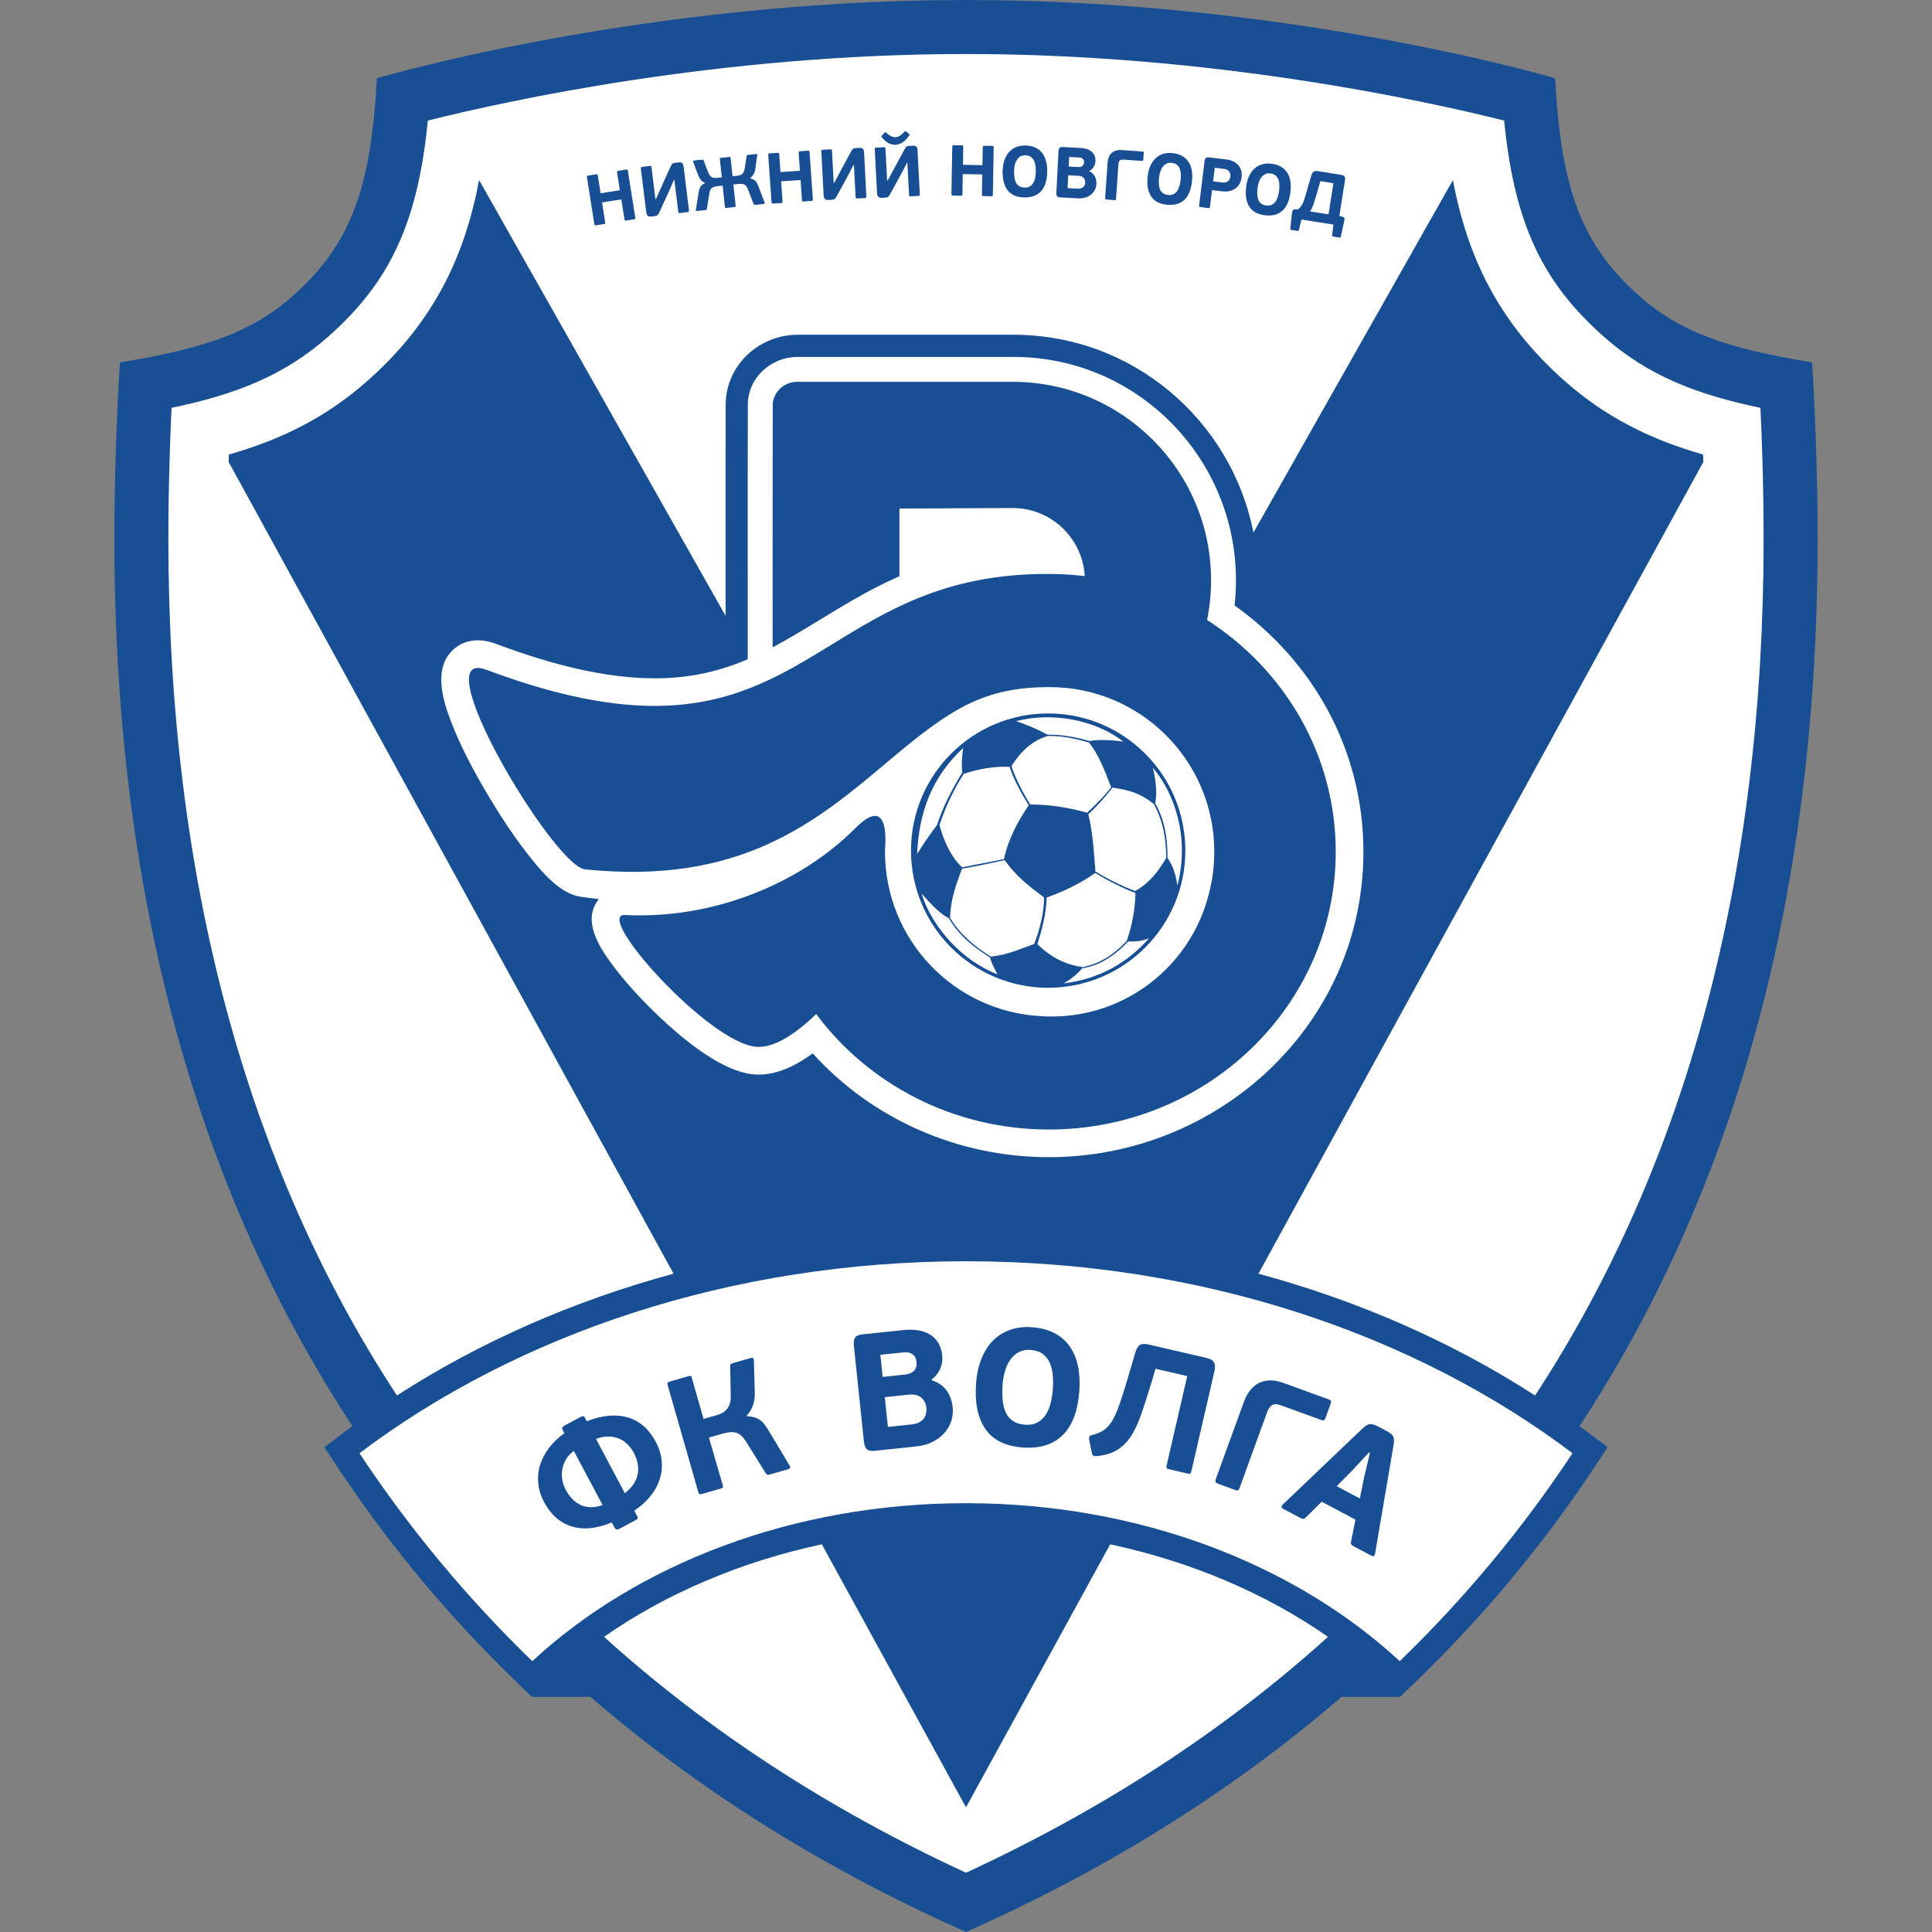 <svg width="64" height="64" viewBox="0 0 64 64" fill="none" xmlns="http://www.w3.org/2000/svg">
<rect x="0" y="0" width="64" height="64" fill="#808080" stroke="none"/>
<g clip-path="url(#clip0_1279_195984)">
<path d="M52.324 47.244C57.186 39.842 60.211 30.231 60.211 17.878C60.211 14.632 60.026 12.005 60.026 12.005C57.231 11.545 55.672 11.017 54.302 9.803C52.409 8.125 51.713 6.298 51.516 2.592C51.516 2.592 42.78 0 32 0C21.22 0 12.484 2.592 12.484 2.592C12.287 6.298 11.591 8.125 9.698 9.803C8.328 11.017 6.769 11.545 3.974 12.005C3.974 12.005 3.789 14.632 3.789 17.878C3.789 30.231 6.814 39.842 11.676 47.244C11.58 47.314 11.484 47.383 11.39 47.454L10.745 47.941L11.191 48.615C12.868 51.149 14.834 53.514 17.034 55.645L17.619 56.211H19.559C23.333 59.469 27.563 62.029 32 64C36.437 62.029 40.667 59.469 44.44 56.211H46.381L46.966 55.645C49.166 53.514 51.132 51.149 52.809 48.615L53.255 47.941L52.61 47.454C52.516 47.383 52.42 47.314 52.324 47.244H52.324Z" fill="#184F94"/>
<path d="M32 62.036C27.439 59.93 23.431 57.316 20.008 54.222C22.088 52.773 24.558 51.728 27.224 51.157L32 59.871L36.776 51.157C39.442 51.728 41.911 52.773 43.992 54.222C40.568 57.316 36.561 59.93 32 62.036H32Z" fill="white"/>
<path d="M41.688 42.193L56.426 15.302C56.423 15.22 56.421 15.137 56.419 15.058C54.69 14.561 53.205 13.837 51.817 12.607C49.623 10.663 48.606 8.485 48.129 5.966L41.522 17.643C40.79 13.919 37.519 11.089 33.577 11.089L26.424 11.089C25.142 11.089 24.043 12.103 24.039 13.403C24.035 15 24.035 16.597 24.035 18.194L24.036 20.399L15.871 5.966C15.394 8.485 14.377 10.663 12.183 12.607C10.795 13.837 9.31 14.561 7.581 15.058C7.579 15.137 7.577 15.22 7.574 15.302L22.312 42.193C19.001 43.09 15.902 44.45 13.149 46.227C8.125 38.56 5.578 29.028 5.578 17.878C5.578 16.137 5.633 14.567 5.683 13.51C7.798 13.069 9.413 12.446 10.884 11.142C12.913 9.344 13.838 7.39 14.173 3.994C16.87 3.318 23.877 1.789 32 1.789C40.123 1.789 47.13 3.318 49.827 3.994C50.162 7.39 51.087 9.344 53.116 11.142C54.587 12.446 56.202 13.069 58.317 13.51C58.367 14.567 58.422 16.137 58.422 17.878C58.422 29.028 55.875 38.56 50.851 46.227C48.098 44.45 44.999 43.09 41.688 42.193L41.688 42.193Z" fill="white"/>
<path d="M32 41.781C24.202 41.781 17.124 44.202 11.908 48.14C13.561 50.638 15.471 52.935 17.632 55.028C21.092 51.826 26.243 49.795 32 49.795C37.757 49.795 42.908 51.826 46.368 55.028C48.529 52.935 50.439 50.638 52.092 48.14C46.876 44.202 39.798 41.781 32 41.781Z" fill="white"/>
<path d="M33.577 11.823C37.654 11.823 40.943 15.153 40.943 19.222C40.943 19.501 40.927 19.78 40.896 20.057C43.463 21.878 45.165 24.813 45.165 28.215C45.165 33.926 40.372 38.333 34.747 38.333C31.757 38.333 28.909 37.092 26.921 34.894C26.344 35.319 25.672 35.647 24.98 35.591C23.906 35.505 22.611 34.408 21.853 33.693C21.286 33.156 20.72 32.55 20.256 31.921C19.828 31.339 19.279 30.47 19.837 29.785C19.631 29.762 19.424 29.735 19.216 29.703C18.564 29.604 17.978 28.916 17.586 28.428C17.06 27.77 16.581 27.041 16.151 26.317C15.694 25.547 15.245 24.705 14.927 23.868C14.649 23.134 14.344 22.077 15.06 21.481C15.459 21.148 15.967 21.154 16.43 21.328C18.265 22.016 20.389 22.605 22.369 22.443C23.248 22.371 24.019 22.16 24.77 21.839L24.769 18.193C24.768 16.597 24.769 15.001 24.773 13.405C24.775 12.509 25.547 11.823 26.424 11.823L31.6 11.823L33.577 11.823H33.577Z" fill="white"/>
<path d="M34.747 19.013C35.148 19.013 35.544 19.037 35.933 19.084C35.862 17.837 34.837 16.846 33.577 16.829L31.359 16.838V16.84L29.795 16.845V19.089C29.722 19.121 29.648 19.154 29.575 19.188C28.317 19.764 27.219 20.525 26.026 21.206C25.881 21.288 25.738 21.367 25.595 21.442L25.594 18.193C25.594 16.372 25.595 14.62 25.598 13.407C25.599 13.079 25.887 12.648 26.424 12.648L31.359 12.648H33.577C37.192 12.666 40.118 15.602 40.118 19.222C40.118 19.673 40.072 20.113 39.986 20.538C42.554 22.185 44.248 25.008 44.248 28.215C44.248 33.296 39.994 37.417 34.747 37.417C31.572 37.417 28.762 35.908 27.037 33.592C26.302 34.3 25.608 34.722 25.054 34.677C23.466 34.55 19.635 30.256 20.706 30.311C23.597 30.458 26.483 29.292 28.334 27.435C29.159 26.607 29.332 27.196 29.331 27.821V27.82V27.821C29.331 27.927 29.325 28.033 29.317 28.133L29.317 28.215C29.317 31.128 31.6 33.507 34.475 33.661C34.595 33.669 34.715 33.673 34.837 33.673C37.354 33.673 39.466 31.941 40.047 29.604C40.163 29.16 40.225 28.695 40.225 28.215C40.225 25.202 37.783 22.761 34.771 22.761C32.593 22.761 31.494 23.472 29.453 25.193C27.039 27.227 24.548 29.336 19.354 28.796C18.27 28.578 14.007 21.399 16.108 22.186C26.715 26.162 26.57 18.967 34.747 19.013V19.013Z" fill="#184F94"/>
<path d="M43.858 47.045C43.878 47.035 43.896 47.007 43.912 46.962L44.073 46.52C44.091 46.471 44.096 46.436 44.091 46.414C44.085 46.393 44.059 46.374 44.014 46.357L42.517 45.812C42.337 45.747 42.176 45.719 42.035 45.728C41.895 45.738 41.77 45.774 41.663 45.837C41.556 45.9 41.465 45.983 41.39 46.085C41.316 46.188 41.256 46.301 41.21 46.426L40.274 48.999C40.259 49.041 40.258 49.073 40.271 49.096C40.285 49.118 40.312 49.137 40.354 49.152L40.904 49.353C40.957 49.372 40.992 49.378 41.01 49.37C41.028 49.363 41.046 49.336 41.064 49.287L41.985 46.755C42.02 46.662 42.07 46.593 42.137 46.549C42.204 46.504 42.306 46.507 42.441 46.556L43.767 47.038C43.808 47.054 43.839 47.056 43.858 47.045V47.045Z" fill="#184F94"/>
<path d="M39.968 44.983L38.033 44.536C37.903 44.507 37.809 44.514 37.749 44.562C37.689 44.608 37.641 44.694 37.605 44.818L37.367 45.626C37.265 45.97 37.175 46.256 37.097 46.486C37.019 46.717 36.938 46.903 36.854 47.047C36.77 47.19 36.675 47.299 36.569 47.372C36.463 47.447 36.332 47.501 36.176 47.537C36.132 47.546 36.103 47.564 36.09 47.591C36.076 47.618 36.072 47.65 36.079 47.685L36.169 48.132C36.177 48.179 36.194 48.209 36.219 48.223C36.245 48.236 36.279 48.24 36.321 48.235C36.607 48.21 36.842 48.139 37.027 48.02C37.211 47.902 37.367 47.738 37.496 47.527C37.624 47.316 37.738 47.059 37.838 46.757C37.938 46.455 38.048 46.107 38.169 45.715L38.278 45.342L39.329 45.585L38.645 48.55C38.636 48.59 38.638 48.618 38.651 48.634C38.664 48.65 38.691 48.663 38.73 48.672L39.329 48.81C39.379 48.822 39.412 48.823 39.427 48.813C39.443 48.803 39.455 48.779 39.465 48.739L40.23 45.424C40.258 45.302 40.254 45.205 40.217 45.134C40.18 45.063 40.097 45.013 39.968 44.983L39.968 44.983Z" fill="#184F94"/>
<path d="M46.146 47.574C46.127 47.539 46.099 47.508 46.062 47.483C46.026 47.457 45.98 47.429 45.925 47.4L45.632 47.244C45.583 47.218 45.537 47.199 45.495 47.188C45.454 47.176 45.414 47.172 45.376 47.177C45.337 47.182 45.299 47.196 45.26 47.219C45.22 47.242 45.178 47.277 45.132 47.323L42.487 49.846C42.467 49.868 42.455 49.892 42.453 49.915C42.451 49.939 42.468 49.961 42.504 49.98L43.075 50.284C43.121 50.308 43.156 50.318 43.182 50.313C43.208 50.307 43.234 50.291 43.261 50.264L43.782 49.745L44.901 50.34L44.753 51.076C44.744 51.117 44.75 51.148 44.77 51.169C44.789 51.19 44.818 51.211 44.853 51.229L45.435 51.538C45.47 51.557 45.498 51.557 45.517 51.538C45.535 51.519 45.546 51.498 45.55 51.474L46.163 47.871C46.174 47.802 46.179 47.744 46.177 47.697C46.175 47.65 46.164 47.609 46.146 47.574L46.146 47.574ZM45.191 48.921L45.047 49.64L44.28 49.232L44.795 48.711L45.352 48.111L45.382 48.126L45.191 48.921Z" fill="#184F94"/>
<path d="M31.495 46.326C31.463 46.233 31.419 46.148 31.363 46.07C31.306 45.993 31.237 45.924 31.155 45.864C31.072 45.804 30.978 45.759 30.87 45.73L30.866 45.691C30.984 45.609 31.075 45.496 31.14 45.354C31.205 45.212 31.229 45.064 31.213 44.91C31.195 44.737 31.149 44.593 31.076 44.476C31.002 44.359 30.908 44.267 30.793 44.2C30.679 44.132 30.547 44.087 30.398 44.066C30.249 44.045 30.092 44.043 29.927 44.06L28.579 44.202C28.447 44.215 28.362 44.252 28.324 44.312C28.286 44.372 28.273 44.46 28.285 44.577L28.619 47.758C28.632 47.875 28.663 47.958 28.712 48.007C28.762 48.055 28.853 48.073 28.985 48.059L30.366 47.913C30.549 47.894 30.718 47.848 30.871 47.774C31.025 47.701 31.156 47.606 31.264 47.491C31.373 47.375 31.453 47.243 31.506 47.093C31.559 46.943 31.576 46.779 31.558 46.603C31.548 46.512 31.527 46.419 31.495 46.326L31.495 46.326ZM29.163 44.88L29.938 44.799C30.056 44.786 30.153 44.808 30.229 44.862C30.305 44.918 30.349 45 30.36 45.111C30.368 45.187 30.362 45.252 30.342 45.304C30.321 45.356 30.292 45.398 30.255 45.43C30.217 45.462 30.174 45.486 30.126 45.502C30.078 45.518 30.032 45.529 29.988 45.533L29.239 45.612L29.163 44.88H29.163ZM30.681 46.806C30.67 46.867 30.648 46.924 30.612 46.975C30.577 47.027 30.526 47.072 30.459 47.111C30.393 47.15 30.308 47.174 30.206 47.185L29.413 47.268L29.31 46.283L30.102 46.2C30.278 46.181 30.416 46.213 30.516 46.295C30.615 46.378 30.673 46.492 30.688 46.639C30.694 46.69 30.691 46.746 30.681 46.806L30.681 46.806Z" fill="#184F94"/>
<path d="M21.722 47.759C21.499 47.339 21.19 47.071 20.796 46.955C20.402 46.838 19.95 46.881 19.438 47.081L19.384 46.979C19.365 46.943 19.346 46.922 19.328 46.915C19.309 46.908 19.277 46.916 19.232 46.94L18.695 47.226C18.626 47.262 18.608 47.312 18.641 47.374L18.696 47.476C18.49 47.623 18.319 47.787 18.183 47.968C18.048 48.149 17.95 48.338 17.889 48.535C17.829 48.732 17.81 48.934 17.83 49.142C17.851 49.351 17.915 49.554 18.02 49.753C18.244 50.173 18.548 50.443 18.934 50.564C19.32 50.685 19.764 50.641 20.267 50.432L20.361 50.607C20.394 50.669 20.444 50.682 20.513 50.646L21.05 50.36C21.096 50.336 21.121 50.314 21.125 50.295C21.13 50.276 21.122 50.248 21.103 50.213L21.012 50.042C21.228 49.898 21.407 49.737 21.549 49.559C21.69 49.382 21.792 49.195 21.855 48.998C21.918 48.802 21.939 48.599 21.919 48.388C21.899 48.177 21.833 47.968 21.722 47.759L21.722 47.759ZM19.56 49.927C19.437 49.924 19.325 49.898 19.224 49.849C19.123 49.8 19.032 49.733 18.951 49.647C18.869 49.56 18.798 49.46 18.738 49.346C18.686 49.248 18.649 49.143 18.628 49.029C18.607 48.915 18.606 48.8 18.625 48.686C18.643 48.571 18.683 48.46 18.745 48.352C18.807 48.244 18.894 48.148 19.008 48.062L19.961 49.855C19.817 49.907 19.683 49.931 19.56 49.927ZM21.129 48.811C21.111 48.927 21.067 49.04 20.996 49.151C20.926 49.262 20.826 49.366 20.698 49.463L19.743 47.665C19.899 47.607 20.043 47.581 20.174 47.586C20.304 47.592 20.422 47.618 20.526 47.665C20.63 47.712 20.722 47.777 20.802 47.86C20.881 47.943 20.948 48.035 21.002 48.136C21.057 48.24 21.097 48.35 21.12 48.465C21.144 48.58 21.147 48.695 21.129 48.811H21.129Z" fill="#184F94"/>
<path d="M35.428 44.589C35.299 44.408 35.129 44.264 34.921 44.157C34.712 44.05 34.464 43.986 34.177 43.966C33.912 43.947 33.671 43.977 33.455 44.054C33.239 44.132 33.051 44.25 32.892 44.411C32.733 44.572 32.605 44.774 32.509 45.017C32.412 45.26 32.353 45.535 32.332 45.845C32.288 46.477 32.392 46.976 32.646 47.342C32.9 47.707 33.311 47.91 33.882 47.95C34.18 47.971 34.44 47.943 34.664 47.868C34.888 47.794 35.077 47.675 35.232 47.511C35.388 47.349 35.508 47.146 35.593 46.905C35.679 46.663 35.733 46.384 35.755 46.067C35.776 45.762 35.76 45.484 35.705 45.234C35.65 44.985 35.558 44.77 35.428 44.589V44.589ZM34.876 46.023C34.865 46.184 34.84 46.339 34.802 46.486C34.764 46.633 34.71 46.761 34.639 46.868C34.569 46.976 34.478 47.06 34.367 47.121C34.255 47.182 34.121 47.206 33.962 47.195C33.8 47.184 33.668 47.145 33.565 47.079C33.463 47.013 33.383 46.922 33.327 46.807C33.27 46.692 33.233 46.556 33.216 46.4C33.2 46.244 33.198 46.068 33.212 45.873C33.223 45.707 33.251 45.552 33.294 45.407C33.338 45.262 33.398 45.137 33.476 45.032C33.553 44.926 33.647 44.845 33.756 44.788C33.866 44.731 33.99 44.707 34.13 44.717C34.299 44.729 34.435 44.773 34.537 44.848C34.639 44.923 34.717 45.02 34.772 45.139C34.826 45.257 34.86 45.393 34.873 45.545C34.887 45.698 34.888 45.857 34.876 46.023Z" fill="#184F94"/>
<path d="M25.47 47.403C25.427 47.331 25.384 47.266 25.342 47.207C25.3 47.148 25.252 47.097 25.198 47.055C25.143 47.013 25.08 46.98 25.008 46.957C24.936 46.934 24.85 46.919 24.748 46.913L24.741 46.887C24.931 46.683 25.019 46.418 25.002 46.092L24.974 45.07C24.976 45.05 24.97 45.028 24.957 45.003C24.945 44.978 24.915 44.972 24.869 44.985L24.273 45.156C24.256 45.161 24.236 45.171 24.215 45.184C24.194 45.198 24.185 45.223 24.188 45.261L24.207 46.228C24.21 46.346 24.197 46.444 24.167 46.522C24.137 46.599 24.099 46.662 24.051 46.71C24.004 46.759 23.952 46.795 23.896 46.821C23.84 46.847 23.785 46.867 23.732 46.883L23.307 47.005L22.918 45.648C22.914 45.607 22.903 45.584 22.887 45.579C22.87 45.575 22.844 45.577 22.808 45.587L22.186 45.766C22.154 45.775 22.132 45.786 22.118 45.8C22.105 45.813 22.104 45.84 22.115 45.878L23.134 49.431C23.145 49.47 23.16 49.492 23.178 49.496C23.197 49.5 23.222 49.498 23.254 49.489L23.87 49.312C23.906 49.302 23.93 49.29 23.941 49.277C23.953 49.264 23.953 49.238 23.942 49.199L23.484 47.621L23.92 47.496C24.012 47.47 24.095 47.453 24.17 47.445C24.244 47.437 24.313 47.441 24.375 47.458C24.437 47.474 24.496 47.507 24.549 47.554C24.603 47.602 24.658 47.668 24.712 47.752L25.365 48.803C25.386 48.835 25.408 48.852 25.431 48.853C25.454 48.854 25.475 48.852 25.493 48.847L26.11 48.67C26.156 48.657 26.178 48.636 26.175 48.608C26.173 48.58 26.166 48.558 26.154 48.542L25.47 47.403L25.47 47.403Z" fill="#184F94"/>
<path d="M37.844 5.019L37.159 4.971C37.077 4.965 37.007 4.973 36.95 4.993C36.893 5.014 36.846 5.044 36.809 5.082C36.772 5.121 36.744 5.166 36.725 5.217C36.707 5.269 36.695 5.323 36.691 5.38L36.609 6.556C36.608 6.575 36.611 6.589 36.619 6.597C36.627 6.604 36.641 6.609 36.66 6.61L36.912 6.628C36.936 6.63 36.951 6.628 36.958 6.623C36.964 6.617 36.969 6.604 36.97 6.582L37.051 5.424C37.054 5.381 37.067 5.347 37.089 5.321C37.112 5.294 37.154 5.283 37.216 5.288L37.822 5.33C37.841 5.331 37.854 5.329 37.861 5.322C37.868 5.315 37.872 5.302 37.873 5.281L37.888 5.079C37.889 5.057 37.887 5.042 37.882 5.033C37.877 5.025 37.865 5.02 37.844 5.019L37.844 5.019Z" fill="#184F94"/>
<path d="M34.517 5.06C34.457 4.985 34.381 4.926 34.288 4.885C34.196 4.844 34.088 4.822 33.965 4.82C33.85 4.818 33.747 4.836 33.656 4.874C33.565 4.912 33.487 4.968 33.422 5.04C33.357 5.113 33.307 5.203 33.271 5.309C33.235 5.416 33.215 5.536 33.213 5.669C33.208 5.943 33.264 6.155 33.382 6.306C33.499 6.458 33.681 6.535 33.927 6.54C34.056 6.542 34.167 6.525 34.262 6.487C34.356 6.45 34.435 6.394 34.498 6.321C34.561 6.247 34.609 6.158 34.64 6.052C34.671 5.946 34.688 5.825 34.69 5.688C34.693 5.556 34.679 5.437 34.65 5.331C34.621 5.225 34.576 5.134 34.517 5.06V5.06ZM34.29 5.89C34.277 5.954 34.257 6.01 34.229 6.058C34.201 6.106 34.164 6.144 34.117 6.173C34.071 6.201 34.013 6.215 33.945 6.213C33.875 6.212 33.817 6.199 33.771 6.172C33.726 6.146 33.69 6.109 33.663 6.061C33.636 6.013 33.617 5.955 33.606 5.888C33.595 5.822 33.591 5.746 33.592 5.662C33.593 5.59 33.602 5.523 33.617 5.46C33.633 5.396 33.656 5.341 33.687 5.294C33.718 5.247 33.756 5.21 33.802 5.183C33.847 5.156 33.901 5.143 33.961 5.144C34.034 5.145 34.093 5.161 34.139 5.191C34.184 5.221 34.22 5.261 34.247 5.311C34.273 5.361 34.29 5.418 34.3 5.484C34.309 5.549 34.312 5.617 34.312 5.689C34.31 5.758 34.303 5.826 34.29 5.89Z" fill="#184F94"/>
<path d="M36.273 5.854C36.255 5.817 36.23 5.783 36.199 5.752C36.168 5.721 36.131 5.695 36.087 5.676L36.088 5.659C36.144 5.632 36.19 5.59 36.227 5.534C36.264 5.478 36.285 5.416 36.288 5.35C36.292 5.275 36.282 5.211 36.259 5.156C36.235 5.102 36.202 5.056 36.157 5.02C36.113 4.983 36.06 4.955 35.998 4.936C35.937 4.917 35.87 4.906 35.799 4.902L35.215 4.871C35.158 4.868 35.12 4.878 35.099 4.901C35.079 4.924 35.068 4.96 35.065 5.011L34.993 6.387C34.99 6.437 34.998 6.475 35.016 6.499C35.033 6.523 35.071 6.536 35.128 6.539L35.725 6.571C35.805 6.575 35.88 6.566 35.95 6.545C36.02 6.524 36.082 6.493 36.136 6.451C36.19 6.41 36.233 6.359 36.266 6.298C36.298 6.238 36.317 6.17 36.321 6.094C36.322 6.054 36.32 6.013 36.313 5.971C36.306 5.93 36.292 5.89 36.273 5.854V5.854ZM35.418 5.199L35.753 5.217C35.804 5.22 35.844 5.235 35.873 5.264C35.901 5.292 35.915 5.33 35.912 5.378C35.91 5.411 35.903 5.438 35.891 5.459C35.879 5.48 35.864 5.496 35.846 5.507C35.827 5.518 35.808 5.525 35.786 5.529C35.764 5.532 35.744 5.534 35.725 5.533L35.401 5.516L35.418 5.199L35.418 5.199ZM35.934 6.121C35.925 6.146 35.912 6.168 35.893 6.188C35.875 6.208 35.85 6.224 35.819 6.235C35.788 6.247 35.751 6.252 35.706 6.25L35.364 6.232L35.386 5.806L35.729 5.824C35.805 5.828 35.861 5.851 35.898 5.893C35.935 5.934 35.952 5.987 35.948 6.05C35.947 6.072 35.942 6.096 35.934 6.121L35.934 6.121Z" fill="#184F94"/>
<path d="M39.369 5.358C39.315 5.278 39.245 5.214 39.156 5.164C39.068 5.115 38.962 5.084 38.839 5.071C38.726 5.059 38.621 5.068 38.527 5.098C38.433 5.128 38.351 5.177 38.28 5.244C38.209 5.31 38.151 5.395 38.105 5.498C38.06 5.601 38.031 5.719 38.017 5.852C37.988 6.124 38.026 6.34 38.129 6.501C38.233 6.662 38.407 6.756 38.652 6.781C38.78 6.795 38.893 6.787 38.99 6.758C39.087 6.729 39.171 6.681 39.24 6.613C39.309 6.545 39.364 6.46 39.405 6.357C39.445 6.255 39.473 6.135 39.487 6C39.501 5.868 39.498 5.749 39.478 5.64C39.458 5.532 39.422 5.438 39.369 5.358L39.369 5.358ZM39.109 5.967C39.102 6.036 39.089 6.103 39.07 6.165C39.052 6.228 39.027 6.282 38.995 6.327C38.963 6.373 38.922 6.408 38.873 6.432C38.824 6.457 38.766 6.465 38.698 6.458C38.629 6.451 38.572 6.432 38.529 6.402C38.486 6.372 38.453 6.332 38.43 6.281C38.408 6.231 38.394 6.172 38.389 6.105C38.384 6.037 38.386 5.961 38.395 5.878C38.403 5.806 38.417 5.74 38.438 5.678C38.459 5.617 38.486 5.564 38.521 5.519C38.556 5.475 38.598 5.442 38.646 5.419C38.694 5.396 38.748 5.387 38.808 5.394C38.88 5.401 38.938 5.422 38.981 5.456C39.024 5.49 39.056 5.533 39.077 5.585C39.099 5.637 39.112 5.696 39.115 5.761C39.119 5.827 39.117 5.896 39.109 5.967L39.109 5.967Z" fill="#184F94"/>
<path d="M44.541 5.85C44.524 5.82 44.485 5.801 44.424 5.791L43.649 5.669C43.612 5.663 43.58 5.663 43.555 5.671C43.53 5.678 43.509 5.69 43.492 5.708C43.476 5.725 43.463 5.747 43.453 5.775C43.443 5.802 43.433 5.833 43.423 5.867L43.237 6.505C43.226 6.546 43.214 6.585 43.2 6.625C43.187 6.665 43.171 6.704 43.153 6.742C43.135 6.78 43.112 6.815 43.086 6.848C43.06 6.881 43.029 6.911 42.993 6.937L42.907 6.931C42.869 6.933 42.844 6.943 42.83 6.961C42.816 6.979 42.806 7.003 42.801 7.035L42.744 7.563C42.742 7.595 42.755 7.613 42.781 7.618L42.972 7.648C43.005 7.653 43.024 7.639 43.031 7.607C43.045 7.551 43.059 7.495 43.072 7.439C43.086 7.384 43.099 7.328 43.111 7.272L44.172 7.44L44.13 7.781C44.125 7.814 44.138 7.833 44.167 7.837L44.37 7.869C44.385 7.872 44.396 7.87 44.403 7.863C44.41 7.856 44.415 7.844 44.419 7.829L44.537 7.283C44.543 7.258 44.541 7.237 44.532 7.218C44.523 7.2 44.5 7.186 44.465 7.178L44.367 7.155L44.554 5.973C44.563 5.92 44.558 5.879 44.541 5.85H44.541ZM44.009 7.101L43.395 7.003C43.417 6.975 43.439 6.937 43.461 6.891C43.483 6.844 43.506 6.782 43.532 6.706C43.558 6.628 43.587 6.533 43.62 6.419C43.652 6.305 43.691 6.166 43.737 6.001L44.172 6.07L44.009 7.101H44.009Z" fill="#184F94"/>
<path d="M41.029 5.481C40.986 5.429 40.932 5.386 40.867 5.352C40.802 5.318 40.726 5.295 40.641 5.285L40.062 5.214C40.005 5.207 39.965 5.215 39.943 5.239C39.921 5.262 39.907 5.296 39.902 5.34L39.722 6.804C39.72 6.823 39.723 6.837 39.731 6.845C39.738 6.853 39.752 6.858 39.771 6.861L40.019 6.891C40.043 6.894 40.058 6.893 40.066 6.888C40.074 6.884 40.079 6.87 40.082 6.848L40.15 6.297L40.464 6.336C40.597 6.352 40.705 6.345 40.79 6.314C40.874 6.282 40.941 6.241 40.99 6.188C41.039 6.136 41.074 6.08 41.093 6.021C41.113 5.962 41.126 5.912 41.131 5.871C41.14 5.795 41.136 5.724 41.119 5.658C41.101 5.592 41.071 5.533 41.029 5.481ZM40.68 6.001C40.637 6.04 40.576 6.054 40.495 6.045L40.185 6.006L40.241 5.557L40.548 5.595C40.595 5.601 40.633 5.613 40.662 5.632C40.691 5.65 40.713 5.672 40.728 5.698C40.744 5.723 40.753 5.749 40.756 5.775C40.759 5.802 40.76 5.827 40.757 5.849C40.749 5.912 40.724 5.963 40.68 6.001L40.68 6.001Z" fill="#184F94"/>
<path d="M42.746 6.003C42.728 5.895 42.693 5.8 42.641 5.719C42.589 5.638 42.52 5.573 42.432 5.522C42.345 5.471 42.24 5.438 42.117 5.423C42.004 5.409 41.899 5.417 41.805 5.445C41.71 5.473 41.626 5.52 41.554 5.586C41.482 5.651 41.423 5.735 41.376 5.837C41.329 5.94 41.297 6.057 41.281 6.19C41.248 6.461 41.282 6.678 41.382 6.841C41.483 7.003 41.656 7.1 41.9 7.13C42.028 7.145 42.141 7.14 42.238 7.113C42.336 7.085 42.42 7.038 42.491 6.972C42.562 6.905 42.618 6.821 42.66 6.719C42.702 6.617 42.731 6.498 42.748 6.363C42.764 6.232 42.763 6.112 42.746 6.003L42.746 6.003ZM42.371 6.323C42.363 6.393 42.349 6.459 42.329 6.521C42.309 6.583 42.283 6.637 42.25 6.682C42.218 6.727 42.177 6.761 42.127 6.784C42.078 6.808 42.02 6.815 41.952 6.807C41.883 6.799 41.826 6.779 41.784 6.748C41.741 6.717 41.709 6.677 41.687 6.626C41.666 6.575 41.653 6.516 41.649 6.448C41.645 6.381 41.648 6.305 41.659 6.222C41.667 6.151 41.683 6.084 41.705 6.023C41.727 5.962 41.755 5.909 41.791 5.866C41.827 5.822 41.869 5.789 41.917 5.767C41.966 5.745 42.02 5.738 42.08 5.745C42.152 5.754 42.21 5.776 42.252 5.811C42.294 5.845 42.325 5.889 42.346 5.941C42.367 5.993 42.379 6.052 42.381 6.118C42.383 6.184 42.38 6.253 42.371 6.323L42.371 6.323Z" fill="#184F94"/>
<path d="M30.354 4.857C30.331 4.834 30.29 4.824 30.231 4.827L30.134 4.832C30.11 4.833 30.09 4.836 30.074 4.839C30.058 4.842 30.044 4.848 30.032 4.856C30.02 4.865 30.008 4.877 29.998 4.892C29.988 4.906 29.976 4.925 29.963 4.948L29.587 5.646L29.402 5.989L29.388 5.99L29.331 4.919C29.331 4.902 29.327 4.89 29.321 4.884C29.315 4.878 29.301 4.876 29.279 4.877L29.024 4.89C28.991 4.892 28.975 4.908 28.977 4.938L29.053 6.397C29.056 6.447 29.069 6.487 29.091 6.515C29.113 6.543 29.155 6.556 29.217 6.553L29.312 6.548C29.336 6.546 29.356 6.544 29.372 6.541C29.389 6.538 29.403 6.532 29.416 6.523C29.428 6.514 29.439 6.503 29.45 6.489C29.46 6.475 29.472 6.456 29.485 6.434L29.853 5.761L30.046 5.392L30.058 5.392L30.114 6.46C30.115 6.478 30.119 6.489 30.125 6.495C30.132 6.501 30.146 6.504 30.168 6.503L30.423 6.489C30.456 6.488 30.472 6.472 30.471 6.442L30.394 4.985C30.391 4.923 30.378 4.881 30.354 4.857L30.354 4.857Z" fill="#184F94"/>
<path d="M20.799 5.659C20.795 5.638 20.79 5.625 20.782 5.62C20.773 5.615 20.758 5.615 20.734 5.618L20.487 5.657C20.467 5.661 20.453 5.666 20.446 5.675C20.44 5.683 20.438 5.697 20.441 5.715L20.534 6.301L19.896 6.402L19.803 5.816C19.8 5.796 19.794 5.783 19.786 5.778C19.778 5.773 19.762 5.772 19.739 5.776L19.489 5.815C19.47 5.818 19.457 5.824 19.45 5.833C19.442 5.841 19.44 5.855 19.443 5.873L19.688 7.422C19.691 7.441 19.698 7.453 19.707 7.459C19.717 7.464 19.731 7.466 19.75 7.463L20 7.423C20.023 7.42 20.038 7.414 20.044 7.407C20.05 7.399 20.052 7.385 20.048 7.365L19.944 6.706L20.582 6.605L20.686 7.264C20.689 7.283 20.695 7.295 20.704 7.301C20.713 7.307 20.728 7.308 20.748 7.305L20.995 7.265C21.019 7.262 21.034 7.256 21.04 7.249C21.046 7.242 21.047 7.228 21.044 7.207L20.799 5.659H20.799Z" fill="#184F94"/>
<path d="M29.299 4.643C29.332 4.674 29.367 4.702 29.406 4.726C29.445 4.75 29.485 4.769 29.528 4.781C29.571 4.794 29.616 4.799 29.664 4.797C29.834 4.788 29.986 4.684 30.12 4.484C30.124 4.478 30.128 4.47 30.13 4.462C30.131 4.454 30.124 4.444 30.108 4.43L30.013 4.356C30.005 4.349 29.997 4.345 29.991 4.344C29.985 4.344 29.974 4.35 29.959 4.364C29.922 4.403 29.891 4.433 29.863 4.456C29.836 4.479 29.81 4.497 29.787 4.51C29.764 4.523 29.743 4.532 29.723 4.537C29.703 4.542 29.684 4.545 29.665 4.546C29.619 4.549 29.57 4.537 29.519 4.511C29.468 4.485 29.415 4.448 29.362 4.4C29.348 4.391 29.339 4.385 29.333 4.381C29.327 4.378 29.317 4.382 29.302 4.396L29.214 4.491C29.2 4.505 29.195 4.516 29.199 4.524C29.202 4.533 29.206 4.54 29.209 4.544C29.237 4.579 29.267 4.612 29.299 4.643L29.299 4.643Z" fill="#184F94"/>
<path d="M22.597 5.402C22.572 5.381 22.53 5.373 22.472 5.381L22.375 5.392C22.351 5.395 22.332 5.399 22.316 5.403C22.301 5.407 22.287 5.414 22.276 5.424C22.264 5.433 22.254 5.446 22.244 5.461C22.235 5.477 22.224 5.496 22.213 5.52L21.887 6.242L21.726 6.598L21.712 6.6L21.581 5.536C21.579 5.518 21.575 5.507 21.569 5.501C21.562 5.495 21.548 5.494 21.526 5.497L21.273 5.528C21.24 5.532 21.225 5.549 21.229 5.579L21.407 7.028C21.413 7.079 21.428 7.117 21.452 7.144C21.476 7.171 21.519 7.18 21.581 7.173L21.675 7.161C21.699 7.158 21.719 7.155 21.735 7.15C21.751 7.146 21.765 7.139 21.777 7.129C21.789 7.12 21.799 7.108 21.808 7.093C21.818 7.078 21.828 7.059 21.84 7.035L22.16 6.338L22.327 5.957L22.339 5.956L22.469 7.018C22.471 7.035 22.476 7.047 22.483 7.052C22.49 7.058 22.505 7.059 22.526 7.057L22.78 7.025C22.813 7.021 22.827 7.004 22.824 6.975L22.646 5.527C22.638 5.466 22.622 5.424 22.597 5.402L22.597 5.402Z" fill="#184F94"/>
<path d="M32.861 4.833L32.61 4.829C32.59 4.829 32.575 4.832 32.567 4.839C32.559 4.846 32.555 4.859 32.555 4.878L32.544 5.471L31.899 5.46L31.909 4.867C31.909 4.846 31.906 4.832 31.899 4.826C31.892 4.819 31.877 4.816 31.853 4.816L31.6 4.811C31.581 4.811 31.567 4.814 31.558 4.821C31.549 4.828 31.545 4.841 31.545 4.86L31.517 6.428C31.517 6.447 31.521 6.46 31.53 6.467C31.538 6.475 31.552 6.478 31.571 6.479L31.824 6.483C31.848 6.484 31.863 6.481 31.87 6.474C31.878 6.468 31.881 6.455 31.882 6.434L31.893 5.767L32.539 5.778L32.528 6.445C32.527 6.464 32.531 6.478 32.538 6.485C32.546 6.492 32.561 6.496 32.581 6.496L32.831 6.501C32.855 6.501 32.871 6.498 32.878 6.492C32.885 6.486 32.889 6.473 32.89 6.452L32.917 4.884C32.917 4.864 32.914 4.85 32.907 4.843C32.9 4.837 32.884 4.833 32.861 4.833V4.833Z" fill="#184F94"/>
<path d="M28.584 4.929C28.56 4.906 28.519 4.895 28.461 4.898L28.363 4.904C28.339 4.905 28.32 4.907 28.304 4.91C28.288 4.913 28.274 4.919 28.262 4.928C28.25 4.936 28.238 4.948 28.228 4.963C28.218 4.978 28.206 4.997 28.193 5.02L27.816 5.717L27.632 6.061L27.617 6.062L27.561 4.991C27.56 4.973 27.557 4.961 27.551 4.956C27.545 4.949 27.531 4.947 27.509 4.948L27.254 4.961C27.221 4.963 27.205 4.979 27.207 5.009L27.283 6.468C27.286 6.519 27.298 6.558 27.32 6.587C27.342 6.615 27.384 6.627 27.446 6.624L27.541 6.619C27.565 6.618 27.585 6.616 27.602 6.612C27.619 6.609 27.633 6.603 27.645 6.595C27.657 6.586 27.669 6.575 27.679 6.561C27.69 6.546 27.701 6.528 27.715 6.505L28.082 5.832L28.276 5.464L28.287 5.463L28.343 6.532C28.344 6.549 28.348 6.561 28.355 6.567C28.362 6.573 28.376 6.575 28.398 6.574L28.653 6.561C28.686 6.559 28.702 6.543 28.7 6.513L28.624 5.057C28.621 4.995 28.608 4.952 28.584 4.929H28.584Z" fill="#184F94"/>
<path d="M26.804 4.999C26.797 4.993 26.781 4.991 26.757 4.993L26.508 5.01C26.487 5.011 26.473 5.016 26.466 5.024C26.458 5.032 26.455 5.045 26.456 5.064L26.498 5.656L25.854 5.701L25.813 5.109C25.811 5.088 25.807 5.075 25.799 5.069C25.791 5.063 25.776 5.061 25.752 5.063L25.5 5.081C25.481 5.082 25.467 5.086 25.459 5.094C25.451 5.102 25.447 5.116 25.449 5.134L25.558 6.698C25.56 6.717 25.565 6.73 25.574 6.737C25.583 6.743 25.597 6.746 25.616 6.744L25.868 6.727C25.892 6.725 25.907 6.721 25.914 6.714C25.921 6.707 25.923 6.693 25.922 6.673L25.875 6.007L26.52 5.962L26.566 6.628C26.567 6.647 26.572 6.66 26.581 6.666C26.589 6.673 26.604 6.675 26.624 6.674L26.874 6.656C26.898 6.655 26.913 6.651 26.919 6.644C26.926 6.637 26.929 6.623 26.927 6.603L26.818 5.039C26.817 5.018 26.812 5.005 26.804 4.999L26.804 4.999Z" fill="#184F94"/>
<path d="M25.123 6.172C25.109 6.138 25.096 6.107 25.083 6.079C25.07 6.051 25.053 6.026 25.033 6.004C25.013 5.982 24.989 5.963 24.96 5.948C24.931 5.933 24.896 5.92 24.853 5.91L24.852 5.898C24.948 5.826 25.005 5.72 25.022 5.581L25.084 5.145C25.087 5.137 25.086 5.127 25.082 5.116C25.079 5.104 25.067 5.099 25.046 5.102L24.779 5.13C24.771 5.131 24.762 5.133 24.752 5.137C24.742 5.142 24.736 5.152 24.734 5.168L24.67 5.58C24.662 5.63 24.65 5.67 24.634 5.701C24.617 5.731 24.598 5.755 24.576 5.772C24.555 5.788 24.532 5.8 24.507 5.806C24.482 5.813 24.458 5.817 24.434 5.82L24.266 5.838L24.202 5.233C24.201 5.216 24.196 5.206 24.188 5.202C24.181 5.199 24.17 5.198 24.156 5.2L23.881 5.229C23.865 5.23 23.854 5.234 23.848 5.238C23.842 5.243 23.842 5.254 23.847 5.271L23.91 5.875L23.74 5.893C23.716 5.895 23.691 5.896 23.666 5.895C23.64 5.893 23.615 5.887 23.59 5.875C23.566 5.863 23.543 5.844 23.52 5.818C23.497 5.791 23.477 5.754 23.459 5.707L23.31 5.318C23.306 5.302 23.298 5.293 23.287 5.291C23.277 5.289 23.267 5.288 23.259 5.289L22.994 5.317C22.973 5.319 22.963 5.327 22.962 5.339C22.96 5.351 22.962 5.361 22.966 5.368L23.119 5.781C23.142 5.845 23.172 5.902 23.208 5.95C23.244 5.998 23.291 6.033 23.35 6.056L23.351 6.068C23.311 6.086 23.279 6.107 23.254 6.128C23.229 6.15 23.21 6.174 23.195 6.201C23.18 6.227 23.169 6.255 23.162 6.285C23.155 6.316 23.148 6.347 23.142 6.38L23.053 6.945C23.05 6.953 23.051 6.963 23.055 6.975C23.058 6.986 23.07 6.991 23.091 6.989L23.373 6.959C23.381 6.958 23.389 6.956 23.398 6.952C23.407 6.948 23.413 6.937 23.417 6.921L23.5 6.397C23.507 6.355 23.517 6.32 23.53 6.292C23.543 6.265 23.561 6.242 23.582 6.226C23.603 6.209 23.629 6.196 23.659 6.188C23.69 6.179 23.725 6.172 23.766 6.168L23.939 6.15L24.013 6.854C24.015 6.871 24.019 6.881 24.026 6.885C24.033 6.888 24.044 6.889 24.06 6.887L24.33 6.859C24.344 6.857 24.355 6.854 24.361 6.849C24.368 6.845 24.37 6.833 24.369 6.816L24.295 6.112L24.468 6.094C24.509 6.09 24.545 6.089 24.576 6.091C24.608 6.094 24.635 6.101 24.659 6.113C24.683 6.124 24.703 6.143 24.721 6.167C24.739 6.192 24.756 6.224 24.773 6.263L24.964 6.758C24.97 6.774 24.979 6.782 24.988 6.785C24.998 6.787 25.007 6.787 25.015 6.787L25.299 6.757C25.32 6.755 25.331 6.748 25.332 6.735C25.333 6.723 25.332 6.713 25.328 6.706L25.123 6.172L25.123 6.172Z" fill="#184F94"/>
<path d="M34.721 23.634C37.231 23.634 39.266 25.668 39.266 28.177C39.266 30.686 37.231 32.721 34.721 32.721C32.213 32.721 30.178 30.686 30.178 28.177C30.178 25.668 32.213 23.634 34.721 23.634Z" fill="#184F94"/>
<path d="M35.855 32.072C35.685 32.261 35.517 32.413 35.233 32.578C36.448 32.424 37.362 31.879 38.065 31.079C37.828 31.186 37.617 31.189 37.368 31.19C37.017 31.573 36.478 31.989 35.855 32.072V32.072Z" fill="white"/>
<path d="M37.322 31.172C37.507 30.663 37.6 30.118 37.614 29.584C37.16 29.409 36.706 29.176 36.281 28.919C35.773 29.276 35.244 29.526 34.671 29.733C34.66 30.276 34.52 30.779 34.364 31.279C34.8 31.692 35.257 31.954 35.872 32.037C36.495 31.903 36.93 31.586 37.322 31.172H37.322Z" fill="white"/>
<path d="M36.09 24.548C36.393 24.485 36.912 24.523 37.212 24.566C36.286 23.849 34.863 23.576 33.659 23.889C33.989 23.994 34.389 24.165 34.699 24.338C35.184 24.328 35.658 24.421 36.09 24.548H36.09Z" fill="white"/>
<path d="M38.185 25.432C38.268 25.712 38.35 26.279 38.266 26.607C38.566 27.13 38.679 27.717 38.675 28.415C38.855 28.677 38.963 29.01 39.001 29.337C39.46 27.606 38.788 26.109 38.185 25.432Z" fill="white"/>
<path d="M33.283 28.493C32.813 28.595 32.313 28.704 31.871 28.774C31.66 29.319 31.484 29.832 31.472 30.407C31.806 30.956 32.305 31.368 32.823 31.688C33.395 31.627 33.775 31.441 34.258 31.269C34.452 30.778 34.593 30.181 34.584 29.729C34.155 29.407 33.666 29.046 33.283 28.493H33.283Z" fill="white"/>
<path d="M36.853 26.09C36.616 26.4 36.339 26.708 36.052 26.975C36.197 27.558 36.238 28.213 36.288 28.869C36.715 29.13 37.13 29.335 37.6 29.517C38.101 29.238 38.391 28.833 38.634 28.416C38.625 27.659 38.499 27.167 38.229 26.64C37.786 26.285 37.451 26.182 36.853 26.09V26.09Z" fill="white"/>
<path d="M31.871 28.729C32.333 28.644 32.795 28.546 33.257 28.46C33.409 27.751 33.754 27.152 34.077 26.676C33.839 26.285 33.603 25.878 33.444 25.404C32.906 25.38 32.458 25.465 31.924 25.634C31.595 26.155 31.325 26.714 31.12 27.334C31.271 27.884 31.515 28.403 31.871 28.729V28.729Z" fill="white"/>
<path d="M36.011 26.922C36.316 26.635 36.558 26.403 36.807 26.078C36.58 25.479 36.38 24.977 36.073 24.595C35.635 24.473 35.219 24.375 34.711 24.379C34.188 24.535 33.83 24.876 33.506 25.376C33.632 25.77 33.881 26.258 34.128 26.648C34.782 26.653 35.404 26.75 36.011 26.922H36.011Z" fill="white"/>
<path d="M31.875 25.59C31.845 25.309 31.869 25.055 31.906 24.777C30.866 25.749 30.441 26.91 30.381 28.288C30.598 27.948 30.805 27.631 31.042 27.328C31.245 26.688 31.553 26.127 31.875 25.59V25.59Z" fill="white"/>
<path d="M31.424 30.407C31.122 30.279 30.756 29.851 30.525 29.598C30.88 30.72 31.861 31.818 33.042 32.276C32.952 32.099 32.846 31.913 32.794 31.716C32.301 31.408 31.779 31.02 31.424 30.407Z" fill="white"/>
</g>
<defs>
<clipPath id="clip0_1279_195984">
<rect width="56.637" height="64" fill="white" transform="translate(3.681)"/>
</clipPath>
</defs>
</svg>
